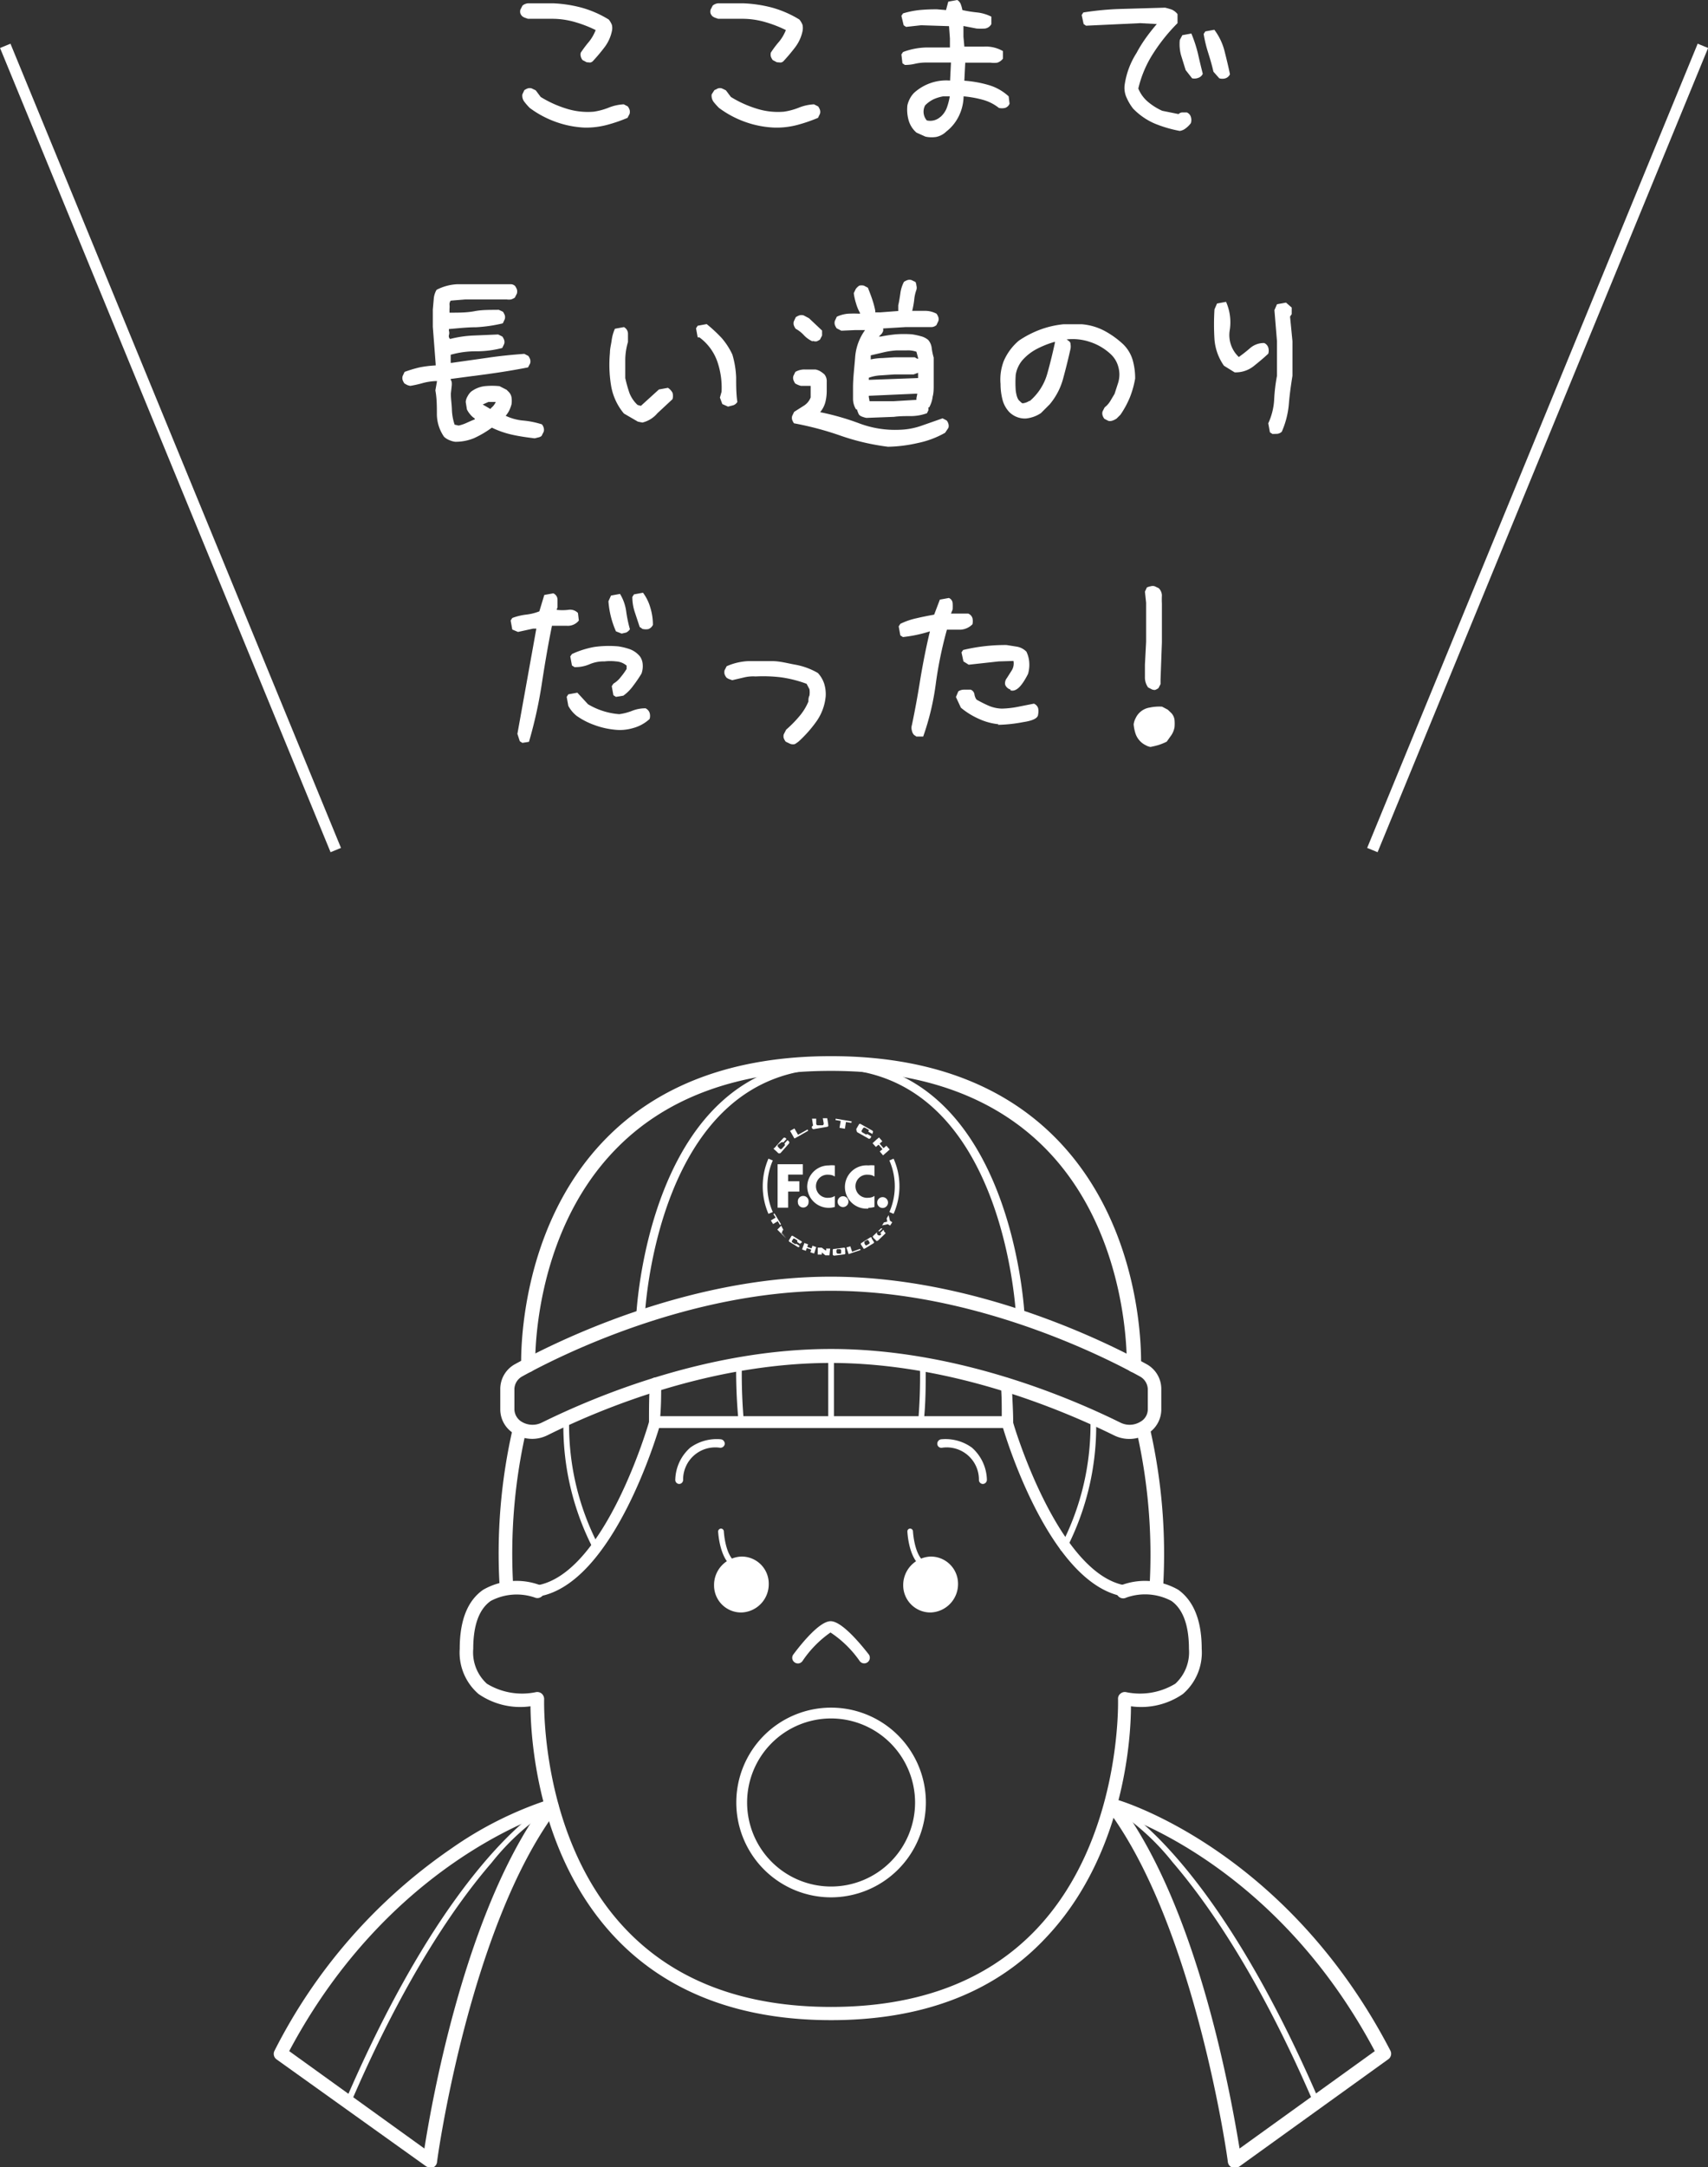 <svg xmlns="http://www.w3.org/2000/svg" viewBox="0 0 113.69 144.18"><rect x="0" y="0" width="113.69" height="144.18" fill="#333333" stroke="none"/><defs><style>.cls-1{fill:#fff;}.cls-2{fill:none;stroke:#fff;stroke-miterlimit:10;stroke-width:0.75px;}</style></defs><title>sec01_tb_img6-4</title><g id="レイヤー_2" data-name="レイヤー 2"><g id="レイヤー_2-2" data-name="レイヤー 2"><path class="cls-1" d="M39.05,4.14,38.78,4a.6.6,0,0,1-.12-.24.46.46,0,0,1,0-.26,7.74,7.74,0,0,1,.55-.73A2.91,2.91,0,0,0,39.65,2a8.23,8.23,0,0,0-1.37-.53,5.48,5.48,0,0,0-1.5-.22l-1.64,0-.2-.07a.77.77,0,0,1-.18-.1A.57.57,0,0,1,34.64.9a.46.46,0,0,1,0-.26l.14-.27a.67.67,0,0,1,.38-.15h.44l1.2,0a8.64,8.64,0,0,1,1.95.3,7,7,0,0,1,1.77.78,1.31,1.31,0,0,1,.21.36.91.91,0,0,1,0,.41,2.68,2.68,0,0,1-.48,1.06,12,12,0,0,1-.78.93.32.32,0,0,1-.19.1Zm-.11,4.35A6.49,6.49,0,0,1,37,8.11a6.64,6.64,0,0,1-1.74-.93,4.36,4.36,0,0,1-.35-.4.66.66,0,0,1-.14-.5L34.9,6a1,1,0,0,1,.23-.12.46.46,0,0,1,.26,0l.27.13.33.44a7.34,7.34,0,0,0,1.69.77,4.73,4.73,0,0,0,1.84.21,4.4,4.4,0,0,0,1-.27,3.09,3.09,0,0,1,1-.22l.27.14a1,1,0,0,1,.12.23.57.57,0,0,1,0,.26l-.14.27a10,10,0,0,1-1.37.47A5.45,5.45,0,0,1,38.94,8.49Z"/><path class="cls-1" d="M51.71,4.14,51.44,4a.8.8,0,0,1-.13-.24.57.57,0,0,1,0-.26,6.34,6.34,0,0,1,.55-.73A2.91,2.91,0,0,0,52.31,2a8.23,8.23,0,0,0-1.37-.53,5.48,5.48,0,0,0-1.5-.22l-1.64,0-.2-.07a.77.77,0,0,1-.18-.1A.57.57,0,0,1,47.3.9a.46.46,0,0,1,0-.26l.14-.27A.67.67,0,0,1,47.8.22h.44l1.2,0a8.73,8.73,0,0,1,2,.3,7.13,7.13,0,0,1,1.77.78,1.31,1.31,0,0,1,.21.36,1.08,1.08,0,0,1,0,.41,2.68,2.68,0,0,1-.48,1.06,12,12,0,0,1-.78.93.32.32,0,0,1-.19.1ZM51.6,8.49a6.49,6.49,0,0,1-2-.38,6.64,6.64,0,0,1-1.74-.93,4.48,4.48,0,0,1-.36-.4.7.7,0,0,1-.13-.5L47.55,6l.24-.12a.46.46,0,0,1,.26,0l.27.13.33.44a7.34,7.34,0,0,0,1.69.77,4.71,4.71,0,0,0,1.84.21,4.4,4.4,0,0,0,1-.27,3.09,3.09,0,0,1,1-.22l.28.14a1,1,0,0,1,.12.23.46.46,0,0,1,0,.26l-.13.27a10.53,10.53,0,0,1-1.37.47A5.45,5.45,0,0,1,51.6,8.49Z"/><path class="cls-1" d="M61.6,9.09,61,8.82A1.71,1.71,0,0,1,60.48,8a2.62,2.62,0,0,1-.08-1,1.88,1.88,0,0,1,.16-.43,1.62,1.62,0,0,1,.28-.39,3.19,3.19,0,0,1,1.09-.65,3.14,3.14,0,0,1,1.31-.17l.06-1.2H61.6a3.31,3.31,0,0,0-.68.08,2.82,2.82,0,0,1-.69.08l-.16-.11L60,3.62l.11-.16a4.71,4.71,0,0,1,1.5-.3q.8,0,1.62,0v-.6l-.06-.82-1.86-.06-1,.11-.16-.11L60,1.05l.11-.16A6,6,0,0,1,61.19.67,11.4,11.4,0,0,1,62.37.62l.6.05.15-.56.6-.11a.57.57,0,0,1,.22.25,2.26,2.26,0,0,1,.12.42,8.5,8.5,0,0,0,1,.16,2.78,2.78,0,0,1,.93.28l0,.49a.57.57,0,0,1-.44.3,4.89,4.89,0,0,1-.54,0l-.88-.17v.71l.06.66,1.34,0a2.25,2.25,0,0,1,1.23.3l0,.5a.75.75,0,0,1-.38.27,1.65,1.65,0,0,1-.44,0l-1.69,0-.06,1.2a7.56,7.56,0,0,1,1.59.28,3.34,3.34,0,0,1,1.36.76l.06.49a.48.48,0,0,1-.3.28.94.94,0,0,1-.41,0,3,3,0,0,0-1.1-.55,7.26,7.26,0,0,0-1.25-.22,3.12,3.12,0,0,1-.33,1.34,2.92,2.92,0,0,1-.82,1,1.37,1.37,0,0,1-.67.36A2,2,0,0,1,61.6,9.09Zm1-1.31A1.55,1.55,0,0,0,63,7.23a4.16,4.16,0,0,0,.22-.82h-.44a2.7,2.7,0,0,0-.63.19,2,2,0,0,0-.57.41.89.89,0,0,0,.11,1A1,1,0,0,0,62.59,7.78Z"/><path class="cls-1" d="M78.53,8.71a8.46,8.46,0,0,1-1.67-.49,4.42,4.42,0,0,1-1.44-1A3.36,3.36,0,0,1,75,6.52a1.56,1.56,0,0,1-.14-.87,5.35,5.35,0,0,1,.8-2.14C76,2.86,76.47,2.22,77,1.6l-1.1-.06-3.61.17-.16-.11L72,1l.11-.17A19.79,19.79,0,0,1,74.79.59L77.55.51A4.29,4.29,0,0,1,78,.64a1,1,0,0,1,.38.3l0,.6a12,12,0,0,0-1.61,2,7.42,7.42,0,0,0-1,2.35,2.29,2.29,0,0,0,.66.9,4.12,4.12,0,0,0,.93.58l1.09.22a.34.34,0,0,1,.25-.11h.3a.47.47,0,0,1,.27.3.71.71,0,0,1,0,.41,1.66,1.66,0,0,1-.35.35A.82.82,0,0,1,78.53,8.71Zm.82-3.5-.43-.55-.31-1a2.83,2.83,0,0,1-.08-1l.17-.32.6-.11a8.75,8.75,0,0,1,.44,1.34c.1.45.21.9.32,1.34a.5.5,0,0,1-.3.27A.71.71,0,0,1,79.35,5.21Zm1.81,0-.39-.44c-.1-.44-.22-.85-.35-1.26a8.44,8.44,0,0,1-.3-1.25l.11-.17.6-.11a4,4,0,0,1,.68,1.42c.13.52.25,1,.36,1.54a.5.5,0,0,1-.3.27A.72.72,0,0,1,81.16,5.21Z"/><path class="cls-1" d="M30.3,29.39a1.43,1.43,0,0,1-.39-.11,1.2,1.2,0,0,1-.35-.22,2.67,2.67,0,0,1-.48-1.49c0-.53,0-1.07-.1-1.6l.11-.62H29a4.06,4.06,0,0,0-.85.13,7.35,7.35,0,0,1-.84.19,1.05,1.05,0,0,1-.21-.06l-.18-.1a1,1,0,0,1-.12-.23.46.46,0,0,1,0-.26l.13-.28a8.57,8.57,0,0,1,1-.3A7.31,7.31,0,0,1,29,24.31v-.09l-.19-2.48V20.59l0,0,.06-.68a1.41,1.41,0,0,1,.19-.63,3.32,3.32,0,0,1,1.35-.37c.49,0,1,0,1.47,0l0,0h1.18l.65,0,.32,0a.42.42,0,0,1,.26.12,1.27,1.27,0,0,1,.12.23.58.58,0,0,1,0,.26l-.14.28a1,1,0,0,1-.25.12,1,1,0,0,1-.3,0l-.65,0,0,0H31.88l-.9,0L30,20a.4.4,0,0,0-.08.26,1.36,1.36,0,0,1,0,.29l0,.25H30c.55,0,1.08,0,1.6-.1s1.06-.08,1.6-.09l.28.13a1.27,1.27,0,0,1,.12.23.46.46,0,0,1,0,.26l-.13.28a9.8,9.8,0,0,1-1.78.26c-.6,0-1.2.07-1.81.12V22a.5.5,0,0,1,0,.3.25.25,0,0,0,.08.25,7.53,7.53,0,0,1,1.58-.23l1.62-.07.28.14a1,1,0,0,1,.12.23.46.46,0,0,1,0,.26l-.13.27a6.8,6.8,0,0,1-1.74.22A6.05,6.05,0,0,0,30,23.6v.3l0,.24h.06l2.4-.34c.8-.12,1.62-.2,2.44-.26l.27.14a1,1,0,0,1,.12.23.57.57,0,0,1,0,.26l-.14.27c-.86.17-1.72.31-2.59.43L30,25.21v.05a.45.45,0,0,1,.07.18,1.25,1.25,0,0,1,0,.21l-.06.54c0,.35.06.7.07,1.06a3.53,3.53,0,0,0,.18,1l.27.06a2.55,2.55,0,0,0,.53-.18c.18-.08.35-.16.54-.23v-.06a1.27,1.27,0,0,1-.3-.27,1.58,1.58,0,0,1-.22-.33L31,26.74a.85.85,0,0,1,.12-.37,1.19,1.19,0,0,1,.23-.31,1.88,1.88,0,0,1,.9-.37,4.85,4.85,0,0,1,1,0l.47.24.14.14a.66.66,0,0,1,.19.38,1.62,1.62,0,0,1,0,.44,2.48,2.48,0,0,1-.15.41,1.74,1.74,0,0,1-.24.36,3.4,3.4,0,0,0,1.19.32,5.75,5.75,0,0,1,1.22.25.57.57,0,0,1,.12.23.46.46,0,0,1,0,.26l-.14.28a.49.49,0,0,1-.22.1l-.24.06c-.5-.06-1-.13-1.45-.23a6.11,6.11,0,0,1-1.4-.48,6.65,6.65,0,0,1-1.19.7A3.23,3.23,0,0,1,30.3,29.39Zm2.38-2.24a1.14,1.14,0,0,0,.19-.19,1.27,1.27,0,0,0,.13-.22l-.49,0-.38.17.52.3Z"/><path class="cls-1" d="M42.46,28.05l-.93-.54a3.88,3.88,0,0,1-.86-1.89,8.59,8.59,0,0,1-.07-2.16c0-.26.07-.52.11-.79a2.8,2.8,0,0,1,.22-.8l.6-.11a.5.5,0,0,1,.27.44v.55a4.32,4.32,0,0,0-.18,1.15c0,.41,0,.83,0,1.25a8.83,8.83,0,0,0,.28,1,2.15,2.15,0,0,0,.54.79l.22.06,1.2-1.09.6-.11a.88.88,0,0,1,.3.32.7.7,0,0,1,0,.44l-1,.93a1.88,1.88,0,0,1-1,.62Zm6-1-.38-.17-.16-.43.11-.39a5.34,5.34,0,0,0-.28-2,3.39,3.39,0,0,0-1.2-1.62l-.11,0-.11-.6.11-.17.6-.11a9.85,9.85,0,0,1,1,.93,4.71,4.71,0,0,1,.71,1.1A6.12,6.12,0,0,1,49,25.1c0,.55,0,1.09.08,1.64a.52.52,0,0,1-.27.22Z"/><path class="cls-1" d="M59.11,29.72A15.38,15.38,0,0,1,56,29a20.86,20.86,0,0,0-3.15-.84,1,1,0,0,1-.12-.23.46.46,0,0,1,0-.26l.13-.27.63-.4a1.12,1.12,0,0,0,.47-.56l0-.77H53.4l-.08,0a1,1,0,0,1-.21-.07,1.51,1.51,0,0,1-.18-.09,1.08,1.08,0,0,1-.12-.24.45.45,0,0,1,0-.26l.13-.27a1.21,1.21,0,0,1,.63-.16h.71a1,1,0,0,1,.32.12,1.86,1.86,0,0,1,.28.21.73.73,0,0,1,.15.5c0,.19,0,.38,0,.56a3.21,3.21,0,0,1-.09.78,1.72,1.72,0,0,1-.35.67l0,0a17,17,0,0,1,2.62.75,6.76,6.76,0,0,0,2.68.42,4.77,4.77,0,0,0,1.45-.27l1.4-.49.27.14a.57.57,0,0,1,.12.23.46.46,0,0,1,0,.26l-.22.33a6.19,6.19,0,0,1-1.81.68A9.6,9.6,0,0,1,59.11,29.72Zm-5-7a1.8,1.8,0,0,1-.59-.41,2.09,2.09,0,0,0-.56-.44,1,1,0,0,1-.12-.23.46.46,0,0,1,0-.26l.13-.28a1.08,1.08,0,0,1,.24-.12.52.52,0,0,1,.28,0l.36.19.87.82,0,.33-.14.27a1,1,0,0,1-.23.12A.57.57,0,0,1,54.08,22.67Zm3.56,5.08a1.49,1.49,0,0,1-.25-.07.6.6,0,0,1-.22-.12.51.51,0,0,1-.09-.18,1.18,1.18,0,0,1-.07-.2l-.06,0a1.32,1.32,0,0,1-.2-.68c0-.26,0-.51,0-.77,0-.66.09-1.32.14-2a3.53,3.53,0,0,1,.66-1.82l-.69,0L56,22l-.31-.16a1,1,0,0,1-.12-.23.46.46,0,0,1,0-.26l.13-.28a2.19,2.19,0,0,1,.74-.2,7.39,7.39,0,0,1,.8,0v-.06a2.89,2.89,0,0,1-.26-.63,3.73,3.73,0,0,1-.15-.68l.13-.27A.85.85,0,0,1,57.2,19a.74.74,0,0,1,.3,0l.27.14c.09.23.19.48.28.75a5.64,5.64,0,0,1,.21.78l0,.11h.33l1.2-.09v-.1l0-.28c.06-.25.1-.52.14-.79a2.3,2.3,0,0,1,.24-.77,1.08,1.08,0,0,1,.24-.12.46.46,0,0,1,.26,0l.27.13A.77.77,0,0,1,61,19a.51.51,0,0,1,0,.28,2.65,2.65,0,0,0-.15.69,6.27,6.27,0,0,1-.13.71h.84a1.61,1.61,0,0,1,.78.19,1,1,0,0,1,.12.23.46.46,0,0,1,0,.26l-.13.27a.54.54,0,0,1-.33.13h-.38l0,0H60.26l-1.48.09a.41.41,0,0,1,0,.19,1.29,1.29,0,0,1-.09.16l-.19.19.13,0a9.65,9.65,0,0,1,1-.15,7.61,7.61,0,0,1,1.07,0,4.78,4.78,0,0,1,.57.12,1.22,1.22,0,0,1,.52.26,1,1,0,0,1,.23.56,4.13,4.13,0,0,0,.13.61v1.84c0,.25,0,.51-.07.76a1.91,1.91,0,0,1-.23.71h-.06a.49.49,0,0,1,0,.21l-.09.18a3.12,3.12,0,0,1-1.07.19c-.38,0-.76,0-1.12.05ZM61,26.6v-.11l.06-.3h-.09l-3.14.14v.08l.05.28h1.62Zm.11-1.45V24.8l0,0-.3.11H59.52l-.87.06a2.71,2.71,0,0,0-.82.16v.14l0,0Zm0-1.28v-.06L61,23.4a1.71,1.71,0,0,0-.64-.09h-.67a5.19,5.19,0,0,0-.88.13l-.85.2,0,.27,0,0a4,4,0,0,1,.77-.09l.79-.05h1.37l.16.09Z"/><path class="cls-1" d="M73.78,28l-.27-.14a.72.72,0,0,1-.12-.23.46.46,0,0,1,0-.26l.14-.27a1.53,1.53,0,0,0,.38-.43l.28-.47.21-.65a1.92,1.92,0,0,0,.11-.69,2,2,0,0,0-.16-.71,1.78,1.78,0,0,0-.44-.61,3.7,3.7,0,0,0-1.35-.79A3.6,3.6,0,0,0,71,22.58l.15.11a.25.25,0,0,1,.11.22.9.9,0,0,1,0,.28c-.14.63-.3,1.28-.48,1.94a4.46,4.46,0,0,1-.91,1.77l-.58.58a2.19,2.19,0,0,1-1,.36,1.47,1.47,0,0,1-1.12-.44,1.89,1.89,0,0,1-.45-.85,4.19,4.19,0,0,1-.12-1A3.41,3.41,0,0,1,66.82,24a3.69,3.69,0,0,1,1-1.34,6.77,6.77,0,0,1,1.44-.74,6.26,6.26,0,0,1,1.54-.35H72A3.92,3.92,0,0,1,73.5,22a5.91,5.91,0,0,1,1.27.91,2.42,2.42,0,0,1,.63,1.06,4.47,4.47,0,0,1,.16,1.21,6.3,6.3,0,0,1-.35,1.25,6.19,6.19,0,0,1-.63,1.16l-.25.25a1,1,0,0,1-.25.13A.5.5,0,0,1,73.78,28Zm-5.25-1.31a3.7,3.7,0,0,0,1.18-1.83c.2-.71.37-1.42.52-2.11l-.06,0a6.33,6.33,0,0,0-1.13.45,3.34,3.34,0,0,0-1,.78,2,2,0,0,0-.43.95,7.21,7.21,0,0,0,0,1.05c.05.38.14.62.28.71a.55.55,0,0,0,.17.14A1,1,0,0,0,68.53,26.66Z"/><path class="cls-1" d="M82.18,24.77l-.71-.44a3.52,3.52,0,0,1-.63-1.75,16,16,0,0,1,0-2l.17-.39.6-.11A3.36,3.36,0,0,1,81.85,22a2,2,0,0,0,.61,1.75c.25-.18.51-.38.76-.6a1.39,1.39,0,0,1,.93-.33.49.49,0,0,1,.27.3.72.72,0,0,1,0,.41c-.32.3-.66.58-1,.85A1.92,1.92,0,0,1,82.18,24.77Zm2.52,4.1-.17-.11-.11-.6a4.31,4.31,0,0,0,.39-1.53A11.53,11.53,0,0,1,85,25v-2.3l-.17-2.07.17-.39.6-.11.38.33v.44l-.11.16.16,1.64V25c-.1.62-.19,1.25-.24,1.89a5.81,5.81,0,0,1-.47,1.83.53.53,0,0,1-.3.14Z"/><path class="cls-1" d="M34.77,49.42l-.17-.11-.16-.49,1.26-7h-.22l-1,.22-.38-.16-.11-.6.11-.17a4,4,0,0,1,.9-.22,3.49,3.49,0,0,0,.9-.22l.33-1.09.6-.11a.47.47,0,0,1,.28.41v.52l-.06.17a3.31,3.31,0,0,0,.77,0,.72.72,0,0,1,.65.21l.06.5a.93.93,0,0,1-.79.35q-.47,0-1,0c-.26,1.28-.48,2.57-.68,3.89a30,30,0,0,1-.85,3.83Zm6.12-.88a5.37,5.37,0,0,1-1.33-.31,4.88,4.88,0,0,1-1.18-.61,2.19,2.19,0,0,1-.55-.66l-.11-.6.11-.17.6-.11.71.77a4.77,4.77,0,0,0,2.08.66,3.67,3.67,0,0,0,.85-.22,2.37,2.37,0,0,1,.9-.17.52.52,0,0,1,.27.3.72.72,0,0,1,0,.41,2.62,2.62,0,0,1-1.12.61A3.06,3.06,0,0,1,40.89,48.54ZM41,46.36l-.17-.11-.11-.6.11-.17a1.69,1.69,0,0,0,.49-.44,4.56,4.56,0,0,0,.39-.54v-.22A1.19,1.19,0,0,0,41,44a3.21,3.21,0,0,0-.76,0,2.38,2.38,0,0,0-1,.19,2.38,2.38,0,0,1-1,.19l-.17-.11-.11-.6.11-.16a6.07,6.07,0,0,1,1.48-.47A6.9,6.9,0,0,1,41.16,43a4.33,4.33,0,0,1,.77.19,1.58,1.58,0,0,1,.66.47,1,1,0,0,1,.19.53,1.46,1.46,0,0,1-.08.62,8.65,8.65,0,0,1-.56.82,2.84,2.84,0,0,1-.65.65Zm.38-4.21L41,42a6,6,0,0,1-.5-2l.17-.38.6-.11a3,3,0,0,1,.41,1.15,8.54,8.54,0,0,0,.25,1.2.63.63,0,0,1-.25.22Zm1.37-.33-.17-.11-.33-1a3.17,3.17,0,0,1-.16-1l.11-.17.6-.11a3.06,3.06,0,0,1,.49,1,3.88,3.88,0,0,1,.17,1.14.54.54,0,0,1-.3.28A.94.94,0,0,1,42.7,41.82Z"/><path class="cls-1" d="M52.57,49.47l-.27-.13a.89.89,0,0,1-.13-.23.46.46,0,0,1,0-.26l.16-.31a7.85,7.85,0,0,0,.86-.87,3.67,3.67,0,0,0,.62-1c0-.13,0-.26.07-.4a1.48,1.48,0,0,0,0-.42l-.19-.36A8.17,8.17,0,0,0,52,45.06,9.82,9.82,0,0,0,50.3,45a2.59,2.59,0,0,0-.79.07l-.77.18-.2-.07a.77.77,0,0,1-.18-.1.76.76,0,0,1-.13-.23.57.57,0,0,1,0-.26l.14-.27a4,4,0,0,1,1.46-.34c.52,0,1,0,1.55,0s1.05.15,1.57.24a4.64,4.64,0,0,1,1.49.55,1.93,1.93,0,0,1,.42.71,2.34,2.34,0,0,1,.1.85,3.44,3.44,0,0,1-.6,1.64,8.39,8.39,0,0,1-1.18,1.34,2.22,2.22,0,0,1-.27.19A.51.51,0,0,1,52.57,49.47Z"/><path class="cls-1" d="M61,49l-.16-.11a.57.57,0,0,1-.14-.28.63.63,0,0,1,0-.38q.32-1.53.57-3.12c.17-1,.38-2.09.63-3.11a9,9,0,0,1-1.8.38l-.17-.11-.11-.6.11-.17A4.74,4.74,0,0,1,61,41.13c.38-.09.78-.17,1.18-.24l.38-1,.6-.11a.4.4,0,0,1,.25.33,3.17,3.17,0,0,1,0,.44l-.11.27h1.15a.48.48,0,0,1,.28.3.94.94,0,0,1,0,.41,1.21,1.21,0,0,1-.8.36l-.9,0a26.56,26.56,0,0,0-.74,3.59A17.21,17.21,0,0,1,61.45,49Zm5.47-.82a4.11,4.11,0,0,1-1.34-.37,5.09,5.09,0,0,1-1.17-.73l-.33-.71.16-.38a.71.71,0,0,1,.39-.11h.43a.39.39,0,0,1,.25.3.8.8,0,0,0,.14.36,8.33,8.33,0,0,0,.79.4,2.37,2.37,0,0,0,.9.2,6.26,6.26,0,0,0,1.07-.12l1.06-.21a.48.48,0,0,1,.28.3.94.94,0,0,1,0,.41c0,.25-.33.42-1,.52A9.79,9.79,0,0,1,66.42,48.22Zm.82-2.3a.55.55,0,0,1-.38-.32.54.54,0,0,1,.11-.45l.33-.52a.88.88,0,0,0,.11-.62L66.48,44l-2,.22L64.13,44,64,43.4l.11-.16A12,12,0,0,1,67,42.91l.69.11a1.17,1.17,0,0,1,.63.33,1.92,1.92,0,0,1,.19.72,2.17,2.17,0,0,1-.08.76C68,45.68,67.62,46.05,67.24,45.92Z"/><path class="cls-1" d="M76.58,49.69a.89.89,0,0,1-.31-.11,1.34,1.34,0,0,1-.67-.73,2.66,2.66,0,0,1-.14-.66,1.16,1.16,0,0,1,.13-.41,1.24,1.24,0,0,1,.94-.71,3.11,3.11,0,0,1,.82-.06l.38.2.25.24a.81.81,0,0,1,.2.44,2.7,2.7,0,0,1,0,.49,1.39,1.39,0,0,1-.2.51l-.32.45a4.08,4.08,0,0,1-.54.22A5.43,5.43,0,0,1,76.58,49.69Zm.11-3.82-.27-.14a1.15,1.15,0,0,1-.21-.71c0-.28,0-.54,0-.8l.08-1.53V40.1l-.08-.74.13-.28A1.08,1.08,0,0,1,76.6,39a.46.46,0,0,1,.26,0l.27.13a.7.7,0,0,1,.21.47,5.28,5.28,0,0,0,0,.55v2.59l-.09,2.46,0,.31-.14.27a1,1,0,0,1-.23.12A.57.57,0,0,1,76.69,45.87Z"/><line class="cls-2" x1="0.35" y1="3.05" x2="22.35" y2="56.55"/><line class="cls-2" x1="113.35" y1="3.05" x2="91.35" y2="56.55"/><path class="cls-1" d="M65.44,98.72a.27.27,0,0,1-.28-.25,2.14,2.14,0,0,0-2.45-2.16.27.27,0,0,1-.32-.24.3.3,0,0,1,.24-.32,3,3,0,0,1,2.06.55,2.94,2.94,0,0,1,1,2.12.28.28,0,0,1-.26.3Z"/><path class="cls-1" d="M45.2,98.72h0a.27.27,0,0,1-.25-.3,2.93,2.93,0,0,1,1-2.12A3,3,0,0,1,48,95.75a.3.3,0,0,1,.24.32.29.29,0,0,1-.32.24,2.14,2.14,0,0,0-2.45,2.16A.27.27,0,0,1,45.2,98.72Z"/><path class="cls-1" d="M55.32,126.22a6.31,6.31,0,1,1,6.31-6.31A6.32,6.32,0,0,1,55.32,126.22Zm0-11.9a5.59,5.59,0,1,0,5.59,5.59A5.6,5.6,0,0,0,55.32,114.32Z"/><path class="cls-1" d="M55.32,134.39c-6,0-10.82-1.81-14.26-5.38-5.29-5.49-5.73-13.37-5.75-15.5a4.88,4.88,0,0,1-3.46-.82,3.64,3.64,0,0,1-1.25-3c0-1.89.52-3.21,1.56-3.93a4.47,4.47,0,0,1,3.76-.32.45.45,0,0,1,.27.57.44.44,0,0,1-.58.27,3.7,3.7,0,0,0-2.94.22c-.78.54-1.17,1.62-1.17,3.19a2.82,2.82,0,0,0,.91,2.32,4.5,4.5,0,0,0,3.26.56.46.46,0,0,1,.39.1.48.48,0,0,1,.16.36c0,.09-.28,9.39,5.5,15.38,3.26,3.39,7.84,5.1,13.6,5.1s10.34-1.71,13.6-5.1c5.77-6,5.5-15.29,5.5-15.38a.42.42,0,0,1,.16-.36.44.44,0,0,1,.38-.1,4.53,4.53,0,0,0,3.27-.56,2.84,2.84,0,0,0,.91-2.32c0-1.57-.4-2.65-1.17-3.19a3.73,3.73,0,0,0-3-.22.45.45,0,1,1-.3-.84,4.47,4.47,0,0,1,3.76.32c1,.72,1.56,2,1.56,3.93a3.64,3.64,0,0,1-1.25,3,4.88,4.88,0,0,1-3.46.82c0,2.13-.46,10-5.76,15.5C66.13,132.58,61.34,134.39,55.32,134.39Z"/><path class="cls-1" d="M53.11,110.66a.4.4,0,0,1-.23-.08.37.37,0,0,1-.07-.52c.62-.83,1.77-2.21,2.48-2.21s1.89,1.38,2.53,2.2a.37.37,0,1,1-.59.46,7.19,7.19,0,0,0-1.95-1.91,7.19,7.19,0,0,0-1.87,1.91A.38.38,0,0,1,53.11,110.66Z"/><path class="cls-1" d="M51.17,105.38a1.88,1.88,0,0,1-1.82,1.89,1.8,1.8,0,0,1-1.82-1.82,1.89,1.89,0,0,1,1.82-1.9A1.8,1.8,0,0,1,51.17,105.38Z"/><path class="cls-1" d="M49.35,104.4c-1.41,0-1.54-2.41-1.55-2.51a.2.2,0,0,1,.18-.2.19.19,0,0,1,.2.18s.11,2.15,1.17,2.15a.19.19,0,1,1,0,.38Z"/><path class="cls-1" d="M63.77,105.38a1.89,1.89,0,0,1-1.83,1.89,1.81,1.81,0,0,1-1.82-1.82,1.9,1.9,0,0,1,1.82-1.9A1.81,1.81,0,0,1,63.77,105.38Z"/><path class="cls-1" d="M61.94,104.4c-1.41,0-1.54-2.41-1.54-2.51a.18.18,0,0,1,.17-.2.19.19,0,0,1,.2.18s.11,2.15,1.17,2.15a.19.19,0,1,1,0,.38Z"/><path class="cls-1" d="M33.71,106a.46.46,0,0,1-.45-.41,37.18,37.18,0,0,1,.88-10.6.45.45,0,1,1,.88.2,36.68,36.68,0,0,0-.86,10.32.45.45,0,0,1-.41.48Z"/><path class="cls-1" d="M76.93,106h0a.45.45,0,0,1-.41-.48,36.94,36.94,0,0,0-.82-10.11.46.46,0,0,1,.35-.54.47.47,0,0,1,.54.35,37.56,37.56,0,0,1,.83,10.38A.46.46,0,0,1,76.93,106Z"/><path class="cls-1" d="M67.06,95H43.58a.38.38,0,0,1-.38-.38c0-.92,0-1.75.06-2.54a.38.38,0,1,1,.75,0c0,.67,0,1.37-.06,2.13H66.68c0-.74,0-1.46-.07-2.16a.38.38,0,0,1,.35-.39.37.37,0,0,1,.4.35c0,.83.08,1.69.08,2.57A.38.38,0,0,1,67.06,95Z"/><path class="cls-1" d="M35.77,106.21a.37.37,0,0,1-.37-.31.36.36,0,0,1,.31-.43c4.56-.73,7.48-10.81,7.5-10.91a.38.38,0,0,1,.47-.26.39.39,0,0,1,.26.47c-.13.43-3.09,10.63-8.11,11.44Z"/><path class="cls-1" d="M74.87,106.21h-.06c-5-.81-8-11-8.11-11.44a.38.38,0,1,1,.72-.21c0,.1,3,10.18,7.51,10.91a.37.37,0,0,1-.06.74Z"/><path class="cls-1" d="M55.32,94.85a.18.18,0,0,1-.19-.19V90.21a.18.18,0,0,1,.19-.19.19.19,0,0,1,.19.19v4.45A.19.19,0,0,1,55.32,94.85Z"/><path class="cls-1" d="M49.35,94.85a.18.18,0,0,1-.18-.17A36.38,36.38,0,0,1,49,90.82a.2.2,0,0,1,.19-.19h0a.19.19,0,0,1,.19.19,35.76,35.76,0,0,0,.14,3.83.19.19,0,0,1-.17.2Z"/><path class="cls-1" d="M61.28,94.85h0a.18.18,0,0,1-.17-.2A35.73,35.73,0,0,0,61.24,91a.19.19,0,0,1,.19-.19h0a.19.19,0,0,1,.19.19c0,1.2,0,2.45-.15,3.72A.19.19,0,0,1,61.28,94.85Z"/><path class="cls-1" d="M39.67,103.16a.19.19,0,0,1-.17-.1,17.79,17.79,0,0,1-2-8.4.18.18,0,0,1,.19-.18h0a.19.19,0,0,1,.19.18,17.35,17.35,0,0,0,2,8.23.19.19,0,0,1-.08.25A.15.15,0,0,1,39.67,103.16Z"/><path class="cls-1" d="M70.75,103.16a.15.15,0,0,1-.09,0,.19.19,0,0,1-.08-.25,17.39,17.39,0,0,0,2-8.58.19.19,0,0,1,.18-.19.22.22,0,0,1,.2.19,17.85,17.85,0,0,1-2,8.75A.19.19,0,0,1,70.75,103.16Z"/><path class="cls-1" d="M28.6,144.18a.44.44,0,0,1-.27-.09L18.41,137a.45.45,0,0,1-.14-.57,36,36,0,0,1,11.79-13.47,24.55,24.55,0,0,1,6.53-3.26.46.46,0,0,1,.5.18.45.45,0,0,1,0,.52c-5.84,7.74-8,23.28-8,23.44a.44.44,0,0,1-.27.35A.33.33,0,0,1,28.6,144.18Zm-9.35-7.73,9,6.48c.48-3.07,2.54-14.73,7.26-21.94C32.46,122.25,24.66,126.28,19.25,136.45Z"/><path class="cls-1" d="M23.16,140l-.07,0a.19.19,0,0,1-.1-.24c7.06-16.39,13.37-19.7,13.64-19.84a.19.19,0,0,1,.25.09.19.19,0,0,1-.08.25,16.07,16.07,0,0,0-4.08,3.66c-2.26,2.61-5.73,7.5-9.38,16A.18.18,0,0,1,23.16,140Z"/><path class="cls-1" d="M82.17,144.18a.39.39,0,0,1-.18,0,.45.45,0,0,1-.26-.35c0-.16-2.19-15.7-8-23.44a.44.44,0,0,1,0-.52.45.45,0,0,1,.49-.18c.12,0,11.32,3.23,18.33,16.73a.45.45,0,0,1-.14.57l-9.92,7.14A.44.44,0,0,1,82.17,144.18ZM75.25,121C80,128.2,82,139.86,82.51,142.93l9-6.48C86.11,126.28,78.31,122.25,75.25,121Z"/><path class="cls-1" d="M87.6,140a.18.18,0,0,1-.17-.12c-3.65-8.48-7.12-13.37-9.38-16A16.07,16.07,0,0,0,74,120.25a.19.19,0,0,1-.08-.25.19.19,0,0,1,.25-.09c.27.14,6.58,3.45,13.64,19.84a.19.19,0,0,1-.1.24Z"/><path class="cls-1" d="M35.44,95.72a2.29,2.29,0,0,1-1.21-.34,1.88,1.88,0,0,1-.93-1.6V92.39a1.88,1.88,0,0,1,1-1.65c2.47-1.36,11.28-5.81,21-5.81s18.53,4.45,21,5.81a1.88,1.88,0,0,1,1,1.65v1.39a1.89,1.89,0,0,1-.92,1.6,2.29,2.29,0,0,1-2.24.1c-3.64-1.79-10.93-4.81-18.85-4.81s-15.21,3-18.85,4.81A2.29,2.29,0,0,1,35.44,95.72Zm19.88-9.85c-9.5,0-18.13,4.35-20.55,5.69a1,1,0,0,0-.53.83v1.39a1,1,0,0,0,.48.8,1.39,1.39,0,0,0,1.34.06c3.71-1.83,11.15-4.9,19.26-4.9s15.55,3.07,19.26,4.9a1.37,1.37,0,0,0,1.33-.06.94.94,0,0,0,.49-.8V92.39a1,1,0,0,0-.54-.83C73.44,90.22,64.81,85.87,55.32,85.87Z"/><path class="cls-1" d="M35.16,91.29a.47.47,0,0,1-.47-.45c0-.36-.25-9,5.55-15,3.57-3.7,8.65-5.58,15.08-5.58s11.5,1.88,15.08,5.58c5.8,6,5.56,14.6,5.55,15a.45.45,0,0,1-.49.45A.47.47,0,0,1,75,90.8c0-.08.23-8.55-5.29-14.27-3.39-3.51-8.24-5.29-14.4-5.29S44.3,73,40.91,76.53c-5.52,5.73-5.29,14.19-5.28,14.27a.48.48,0,0,1-.46.49Z"/><path class="cls-1" d="M42.61,88h0a.28.28,0,0,1-.27-.29c0-.18.73-17.17,13-17.17a.28.28,0,0,1,.28.28.29.29,0,0,1-.28.28c-11.72,0-12.43,16.46-12.43,16.63A.28.28,0,0,1,42.61,88Z"/><path class="cls-1" d="M67.92,88a.28.28,0,0,1-.28-.27c0-.17-.72-16.63-12.43-16.63a.29.29,0,0,1-.28-.28.28.28,0,0,1,.28-.28c12.26,0,13,17,13,17.17a.28.28,0,0,1-.27.29Z"/><polygon class="cls-1" points="53.44 78.14 53.44 77.45 52.46 77.45 51.76 77.45 51.76 78.14 51.76 78.58 51.76 79.27 51.76 80.34 52.46 80.34 52.46 79.27 53.21 79.27 53.21 78.58 52.46 78.58 52.46 78.14 53.44 78.14"/><path class="cls-1" d="M53.47,80.33a.35.35,0,0,0,.35-.35.36.36,0,1,0-.71,0A.35.35,0,0,0,53.47,80.33Z"/><path class="cls-1" d="M55.76,80a.36.36,0,0,0,.71,0,.36.36,0,1,0-.71,0Z"/><path class="cls-1" d="M53.73,78.91a1.43,1.43,0,0,0,1.44,1.44,1.34,1.34,0,0,0,.4-.06v-.73a.72.72,0,0,1-.4.12.77.77,0,1,1,0-1.53.72.72,0,0,1,.4.12v-.74a1.75,1.75,0,0,0-.4,0A1.43,1.43,0,0,0,53.73,78.91Z"/><path class="cls-1" d="M58.39,80a.36.36,0,0,0,.72,0,.36.36,0,0,0-.72,0Z"/><path class="cls-1" d="M57.8,80.35a1.4,1.4,0,0,0,.41-.06v-.73a.73.73,0,0,1-.41.12.77.77,0,1,1,0-1.53.73.73,0,0,1,.41.12v-.74a1.84,1.84,0,0,0-.41,0,1.44,1.44,0,1,0,0,2.87Z"/><path class="cls-1" d="M51.08,78.91a4.29,4.29,0,0,1,.36-1.71l-.29-.12h0a4.62,4.62,0,0,0,0,3.67h0l.29-.12A4.31,4.31,0,0,1,51.08,78.91Z"/><path class="cls-1" d="M59.48,77.08h0l-.28.12a4.27,4.27,0,0,1,0,3.43l.28.12h0a4.51,4.51,0,0,0,0-3.67Z"/><path class="cls-1" d="M51.53,76.46a3.51,3.51,0,0,1,.26.24c.08.07.17,0,.17,0l.54-.61c.09-.1,0-.17,0-.17l-.08-.07-.21.23a.1.1,0,0,1,0,.15l-.16.18a.1.1,0,0,1-.15,0l-.11-.11a.11.11,0,0,1,0-.15L52,76a.12.12,0,0,1,.14,0l.21-.23-.06-.06a.11.11,0,0,0-.15,0l-.59.66C51.45,76.39,51.53,76.46,51.53,76.46Z"/><polygon class="cls-1" points="53.17 75.58 53.17 75.58 53.8 75.22 53.75 75.14 53.12 75.49 52.88 75.07 52.59 75.23 52.88 75.74 53.17 75.58"/><path class="cls-1" d="M54.2,75.11l.86-.15a.08.08,0,0,0,.07-.11c0-.11-.07-.46-.07-.46l-.29,0,.06.35s0,.11-.08.12l-.29,0a.11.11,0,0,1-.13-.11c0-.12,0-.33,0-.33l-.28,0,.07.46A.11.11,0,0,0,54.2,75.11Z"/><polygon class="cls-1" points="55.88 75.03 56.24 75.09 56.31 74.64 56.67 74.7 56.69 74.6 55.63 74.42 55.61 74.51 55.96 74.57 55.88 75.03"/><polygon class="cls-1" points="58.3 76.3 58.48 76.15 58.74 76.45 58.56 76.6 58.78 76.86 58.96 76.7 59 76.67 59.22 76.47 59 76.22 58.81 76.38 58.55 76.08 58.73 75.92 58.51 75.67 58.33 75.82 58.29 75.86 58.08 76.05 58.3 76.3"/><path class="cls-1" d="M57.06,75.32l.71.4a.12.12,0,0,0,.17,0L58,75.6l-.27-.16a.1.1,0,0,1-.14,0l-.21-.12a.11.11,0,0,1,0-.15l.08-.13a.12.12,0,0,1,.15,0l.19.11c.07,0,0,.14,0,.14l.28.15,0-.07a.12.12,0,0,0,0-.15l-.77-.43a.09.09,0,0,0-.13,0l-.18.31C57,75.25,57.06,75.32,57.06,75.32Z"/><polygon class="cls-1" points="56.72 83.27 56.6 82.91 56.34 82.99 56.49 83.43 56.74 83.34 57.28 83.16 57.25 83.08 56.72 83.27"/><polygon class="cls-1" points="51.92 81.49 51.99 81.45 51.55 80.72 51.48 80.77 51.63 81 51.31 81.19 51.46 81.43 51.77 81.24 51.92 81.49"/><polygon class="cls-1" points="54.02 83.05 53.73 82.95 53.79 82.78 53.54 82.69 53.48 82.87 53.46 82.91 53.39 83.12 53.64 83.21 53.7 83.03 54 83.13 53.94 83.31 54.19 83.39 54.25 83.21 54.26 83.17 54.33 82.96 54.08 82.87 54.02 83.05"/><path class="cls-1" d="M53.37,82.59l-.58-.36a.08.08,0,0,0-.11,0s-.1.18-.15.25,0,.12,0,.12l.55.34a.09.09,0,0,0,.13,0l0-.07-.21-.13a.08.08,0,0,1-.11,0l-.16-.1a.09.09,0,0,1,0-.12l.07-.1c0-.06.12,0,.12,0l.14.09a.09.09,0,0,1,0,.11l.21.14,0-.06A.09.09,0,0,0,53.37,82.59Z"/><path class="cls-1" d="M56.26,83.27l0-.12v-.07a.08.08,0,0,0-.08-.08l-.69.09c-.07,0-.06.08-.06.08s0,.2,0,.28.11.08.11.08l.64-.08c.1,0,.09-.09.09-.09Zm-.32.13-.16,0c-.08,0-.1-.08-.1-.08a.55.55,0,0,1,0-.12c0-.09.06-.1.06-.1l.17,0c.06,0,.08.08.08.08v.12C56,83.39,55.94,83.4,55.94,83.4Z"/><path class="cls-1" d="M52.11,81.83l0,0,0,0h0a0,0,0,0,1,.05,0h0l.38.38,0,0-.4-.4L52,81.54l0,0h0l-.26.26.18.18.4.4,0,0L52,82h0a0,0,0,0,1,0,0l.05,0a0,0,0,0,1,0,0l.31.32,0,0-.31-.31S52.09,81.85,52.11,81.83Z"/><path class="cls-1" d="M55,83.18h0s-.06,0-.06,0L54.7,83l-.27,0,0,.46.27,0,0-.14s0,0,0,0l.24.19.27,0,.05-.45-.27,0Z"/><path class="cls-1" d="M58.09,82.49l-.07-.1,0-.06a.09.09,0,0,0-.11,0l-.59.37a.08.08,0,0,0,0,.11l.15.23c0,.08.13,0,.13,0l.54-.33c.09-.06,0-.13,0-.13Zm-.23.25-.14.08a.08.08,0,0,1-.12,0,.58.58,0,0,1-.06-.11c0-.08,0-.11,0-.11l.15-.09a.1.1,0,0,1,.11,0l.06.11A.09.09,0,0,1,57.86,82.74Z"/><path class="cls-1" d="M58.81,81.81l0,0-.19.19h0l-.05.05h0l0,0,0,0s.07,0,.07,0a.09.09,0,0,1,0,.09l0,0a.15.15,0,0,1-.22,0,.14.14,0,0,1,0-.21h0c.06-.06.11,0,.11,0l0,0h0l.2-.19,0,0a.08.08,0,0,0-.11,0l-.5.48c-.05,0,0,.11,0,.11l.2.2c0,.06.12,0,.12,0l.46-.44,0,0,.05-.06-.09-.09Z"/><polygon class="cls-1" points="59.15 80.84 59.02 81.05 59.06 81.27 58.84 81.32 58.71 81.52 59.09 81.44 59.25 81.53 59.39 81.31 59.24 81.21 59.15 80.84"/></g></g></svg>